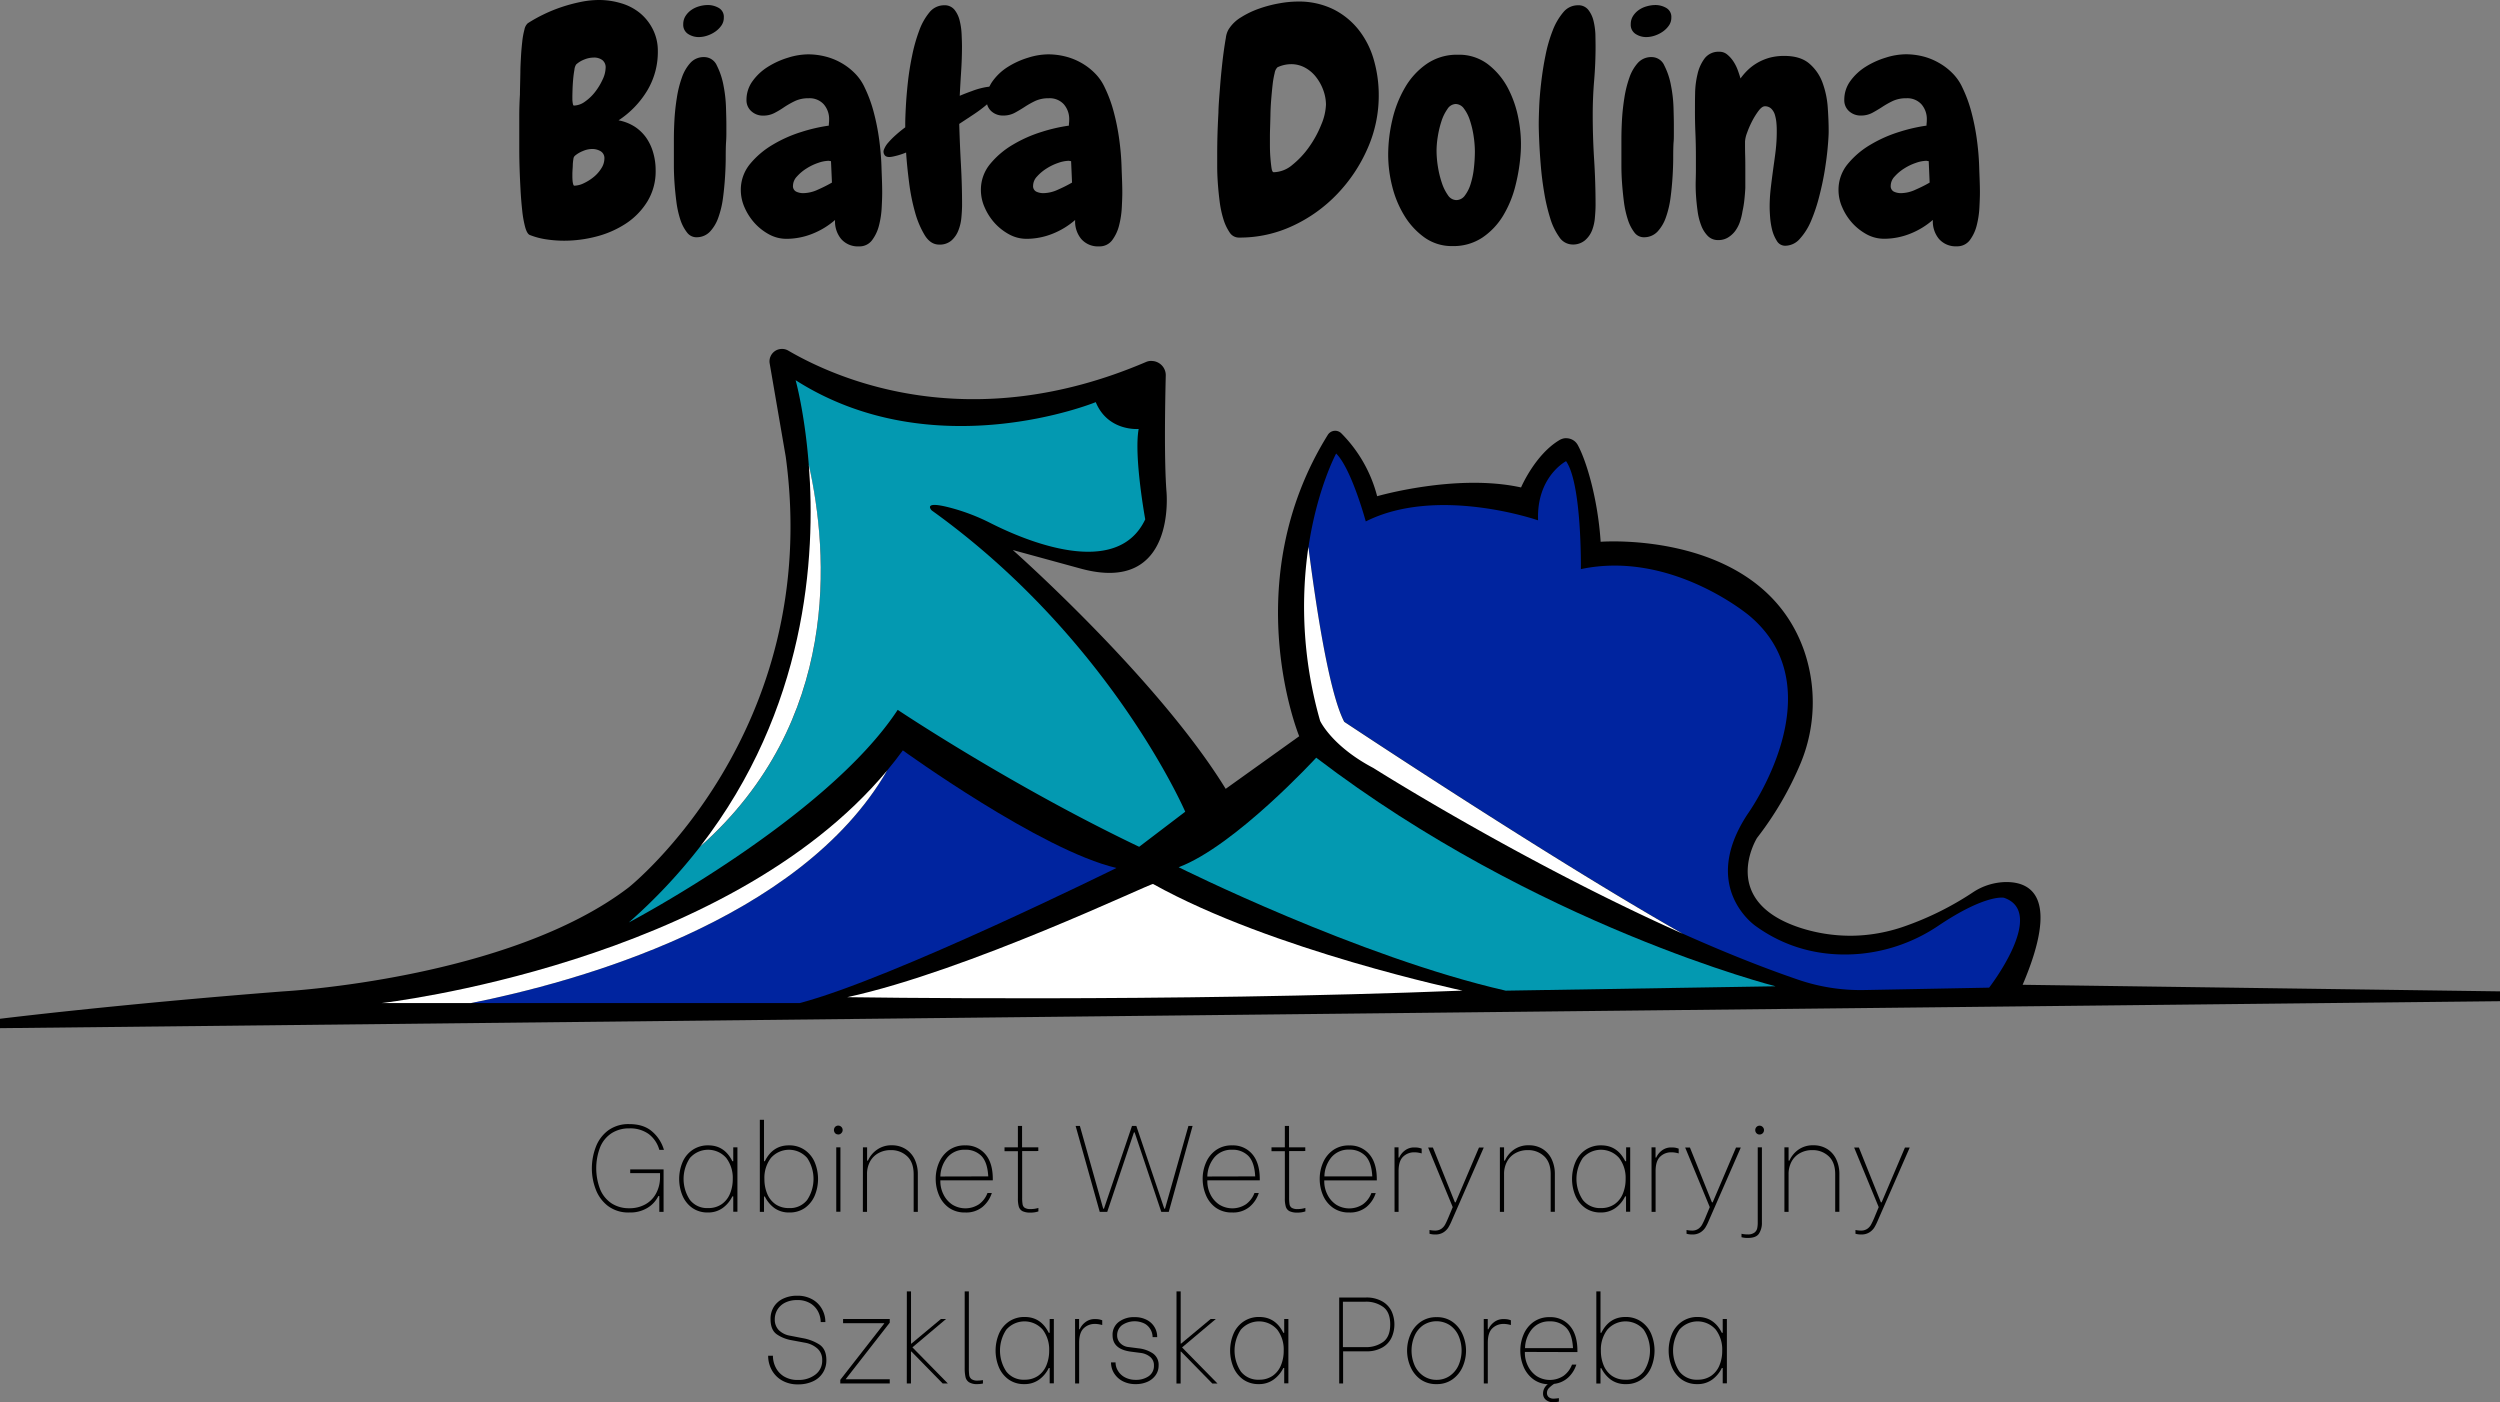 <svg id="Warstwa_1" data-name="Warstwa 1" xmlns="http://www.w3.org/2000/svg" xmlns:xlink="http://www.w3.org/1999/xlink" viewBox="0 0 1048.78 588.23"><rect x="0" y="0" width="1048.78" height="588.23" fill="#808080" stroke="none"/><defs><style>.cls-1{fill:none;}.cls-2{clip-path:url(#clip-path);}.cls-3{fill:#fff;}.cls-4{fill:#0399b1;}.cls-5{fill:#00249f;}</style><clipPath id="clip-path" transform="translate(-0.11 -0.67)"><rect class="cls-1" y="147.04" width="1049" height="285"/></clipPath></defs><g class="cls-2"><path d="M.11,428.06s48.34-6,118.79-11.49c0,0,94.61-5.06,145-43.66,0,0,81.49-64.8,65.84-180.61L323,153.14a5.07,5.07,0,0,1,.34-2.9,5.24,5.24,0,0,1,1.84-2.27,5.12,5.12,0,0,1,2.78-.91,5,5,0,0,1,2.84.7c21.5,12.53,76.72,36.15,150,4.8a6,6,0,0,1,1.44-.43,6.28,6.28,0,0,1,1.5,0,5.39,5.39,0,0,1,1.47.33,6.08,6.08,0,0,1,2.46,1.67,5.64,5.64,0,0,1,.84,1.24,5.86,5.86,0,0,1,.65,2.9c-.31,12.86-.67,35.63.28,48.32,0,0,4.6,43.66-35.91,32.63l-28.55-7.81s60.78,53.76,89.32,100.19l30.84-22.07S518.65,245,557.14,183.11a3.81,3.81,0,0,1,.5-.64,3.43,3.43,0,0,1,.63-.51,3.3,3.3,0,0,1,.73-.36,3.7,3.7,0,0,1,1.61-.2,3.7,3.7,0,0,1,.8.18,3.57,3.57,0,0,1,.74.35,3.36,3.36,0,0,1,.64.5,57.88,57.88,0,0,1,15.05,26.41s33.21-9.65,60.37-3.68c0,0,5.9-13.86,16.2-19.92a5.89,5.89,0,0,1,1-.45,4.83,4.83,0,0,1,1.06-.26,5.79,5.79,0,0,1,1.1,0,5.49,5.49,0,0,1,2.09.57,5.11,5.11,0,0,1,.92.58,5.17,5.17,0,0,1,.79.76,5.54,5.54,0,0,1,.62.9c3.63,6.6,8.43,22.61,9.61,40.61,0,0,67.29-5.29,85.29,45.5a66.61,66.61,0,0,1-1.33,47.26A138.31,138.31,0,0,1,737.2,352.2S720.63,378.74,755.66,390A68.34,68.34,0,0,0,777,393.22a67.33,67.33,0,0,0,10.8-1,70.24,70.24,0,0,0,10.5-2.67A128.18,128.18,0,0,0,827.8,375a25.35,25.35,0,0,1,6.69-3.17,25.64,25.64,0,0,1,7.32-1.13c10.28,0,22.52,6.3,6.82,43.1l200.26,2.76v4.13L.11,432Z" transform="translate(-0.11 -0.67)"/></g><path class="cls-3" d="M355.54,419s135,2.15,258.12-2.76c0,0-79.8-16.85-129.83-44.73C483,371.08,406.18,408,355.54,419Z" transform="translate(-0.11 -0.67)"/><path class="cls-4" d="M494.57,364.48s75.51,37.69,137.2,51.78L745,414.43S644.66,389,552.28,318.53C552.28,318.53,518.2,355.6,494.57,364.48Z" transform="translate(-0.11 -0.67)"/><path class="cls-5" d="M378.86,315.46q-3.14,4.32-6.56,8.41c-36.59,63.47-131.63,89-174.62,97.6H335.59c38.67-10.11,132.89-56.68,132.89-56.68C436.87,357.44,378.86,315.46,378.86,315.46Z" transform="translate(-0.11 -0.67)"/><path class="cls-3" d="M372.3,323.87c-67.73,81.35-212.14,97.6-212.14,97.6h37.52C240.67,412.91,335.71,387.34,372.3,323.87Z" transform="translate(-0.11 -0.67)"/><path class="cls-4" d="M376.71,298.46S424.05,330.17,478,355.91l19.33-14.71S466,268.59,391,214.82c0,0-4.48-4.48,8.34-1a84.78,84.78,0,0,1,16.36,6.32c14.05,7.11,52.86,23.83,64.85-1.6,0,0-4.83-26.42-2.76-37.91,0,0-12.89,1.15-18-11.26,0,0-67.9,27.8-125.91-9.2,0,0,3.85,13.74,5.52,35.52,8.26,37,13.63,107.72-45.58,160.16a230.32,230.32,0,0,1-29.92,31.81S346.79,344,376.71,298.46Z" transform="translate(-0.11 -0.67)"/><path class="cls-3" d="M339.42,195.64c3,38.64-1,102.59-45.58,160.16C353,303.36,347.68,232.64,339.42,195.64Z" transform="translate(-0.11 -0.67)"/><path class="cls-5" d="M840.79,377.29s-7.51-1.69-27.43,11.68a70.44,70.44,0,0,1-32.78,11.82c-12.81,1.17-28.74-.7-43.84-11.56,0,0-23.94-16.08-3.45-47.1,0,0,37.58-52.25.68-83.18,0,0-32.68-27.58-70.66-19.53,0,0,.46-35.85-6.22-45.28,0,0-12.43,6.44-11.74,24.82,0,0-42.13-14.71-72.28.46,0,0-6-22.16-12.43-28.49,0,0-7.93,14.66-11.6,39.17,2.76,22.06,8.37,60.83,15.05,73.37,0,0,86,57.18,142,88.9,16,7.15,32.32,13.79,48.14,19.21A80.57,80.57,0,0,0,782.31,416l52.26-1S859,383.48,840.79,377.29Z" transform="translate(-0.11 -0.67)"/><path class="cls-3" d="M549,230.09a174,174,0,0,0,4.92,73s4.84,10.56,22.33,19.76c0,0,62.32,39.43,129.79,69.54-56-31.72-142-88.9-142-88.9C557.41,290.92,551.8,252.13,549,230.09Z" transform="translate(-0.11 -0.67)"/><path d="M276.08,22.15a31.51,31.51,0,0,1-4.48,16.57,39.07,39.07,0,0,1-12,12.43,19.33,19.33,0,0,1,6.86,2.71,17.9,17.9,0,0,1,4.81,4.69,20.93,20.93,0,0,1,2.89,6.27,26.14,26.14,0,0,1,1,7.29,24.22,24.22,0,0,1-3.5,13.13,29.71,29.71,0,0,1-9,9.23,41.57,41.57,0,0,1-12.31,5.41,53.48,53.48,0,0,1-13.52,1.77,50.9,50.9,0,0,1-7.38-.54,31.05,31.05,0,0,1-7-1.83c-.79-.26-1.45-1.34-2-3.23a44.81,44.81,0,0,1-1.25-6.92c-.3-2.72-.55-5.66-.72-8.83s-.31-6.2-.4-9.1-.13-5.45-.13-7.65V49.65c0-3.12.09-6.23.28-9.31q0-1.19.06-3.69t.12-5.58c0-2.07.13-4.25.25-6.54s.32-4.42.54-6.4a32.83,32.83,0,0,1,.92-5.06,4.76,4.76,0,0,1,1.4-2.65,62,62,0,0,1,6.73-3.75,63.24,63.24,0,0,1,7.64-3.1,68.37,68.37,0,0,1,7.9-2.1,38.14,38.14,0,0,1,7.52-.8,32.29,32.29,0,0,1,9.42,1.38,22.47,22.47,0,0,1,7.91,4.15A21,21,0,0,1,274,13,20,20,0,0,1,276.08,22.15Zm-21.9,7a3.84,3.84,0,0,0-1.37-3.27,5.78,5.78,0,0,0-3.63-1.06,10.71,10.71,0,0,0-3.89.79,10.87,10.87,0,0,0-3.48,2.11,5,5,0,0,0-.73,2.25c-.22,1.22-.41,2.6-.54,4.14s-.21,3-.25,4.36-.06,2.26-.06,2.68V42c0,.39,0,.8.06,1.25a8,8,0,0,0,.19,1.19c.09.34.23.52.39.52a8.16,8.16,0,0,0,4.63-1.65,19.57,19.57,0,0,0,4.27-4.08A26.16,26.16,0,0,0,252.93,34,12.08,12.08,0,0,0,254.18,29.13Zm-.52,38.11a3.35,3.35,0,0,0-1.58-3.15,6.91,6.91,0,0,0-3.56-.94,10,10,0,0,0-3.88.86,11.89,11.89,0,0,0-3.37,2,2.07,2.07,0,0,0-.61,1.33,21.12,21.12,0,0,0-.25,2.29c0,.84-.08,1.63-.12,2.38s-.06,1.26-.06,1.52v1.06q0,.8.06,1.65a8.29,8.29,0,0,0,.25,1.58c.13.49.3.73.48.73a9.54,9.54,0,0,0,4.06-1.06,19.76,19.76,0,0,0,4.17-2.65,14.48,14.48,0,0,0,3.16-3.62A7.61,7.61,0,0,0,253.66,67.24Z" transform="translate(-0.11 -0.67)"/><path d="M303.76,8.05a5.67,5.67,0,0,1-1,3.31,10.2,10.2,0,0,1-2.56,2.56,12.86,12.86,0,0,1-3.44,1.71,11.27,11.27,0,0,1-3.41.59,8.12,8.12,0,0,1-4.61-1.32,4.54,4.54,0,0,1-2-4.08,6.36,6.36,0,0,1,1-3.5,9.08,9.08,0,0,1,2.44-2.5,11.14,11.14,0,0,1,3.29-1.52A13.45,13.45,0,0,1,297,2.78,9.16,9.16,0,0,1,301.64,4,4.27,4.27,0,0,1,303.76,8.05Zm1.07,44.83v3.88c0,1.36-.06,2.66-.15,3.89q-.12,2.24-.12,6c0,2.5-.1,5.21-.28,8.11s-.45,5.85-.85,8.83a39,39,0,0,1-1.92,8.19,16.66,16.66,0,0,1-3.5,6,7.62,7.62,0,0,1-5.45,2.42,4.9,4.9,0,0,1-4.23-2,17.61,17.61,0,0,1-2.84-5.48,41.17,41.17,0,0,1-1.64-7.52c-.35-2.76-.62-5.45-.79-8s-.25-5-.25-7.19V59.13q0-3.89.25-8.37a90.48,90.48,0,0,1,1-9.09,45.17,45.17,0,0,1,2.1-8.43A17.75,17.75,0,0,1,289.78,27a7.5,7.5,0,0,1,5.67-2.38,5.82,5.82,0,0,1,5.4,3.57,30.84,30.84,0,0,1,2.77,8.31A56.62,56.62,0,0,1,304.68,46C304.77,49.08,304.83,51.38,304.83,52.88Z" transform="translate(-0.11 -0.67)"/><path d="M370.2,81.49q0,2.37-.21,6.21a37.42,37.42,0,0,1-1.1,7.43,17.24,17.24,0,0,1-2.9,6.25,6.53,6.53,0,0,1-5.54,2.65,9.25,9.25,0,0,1-7.52-3.17,11.5,11.5,0,0,1-2.5-7.91,33,33,0,0,1-9.56,5.81,29.47,29.47,0,0,1-10.88,2.1A15.24,15.24,0,0,1,322.74,99a23,23,0,0,1-6.06-4.75,24.32,24.32,0,0,1-4.21-6.54,18,18,0,0,1-1.58-7.19,17,17,0,0,1,3.87-11.06,35.89,35.89,0,0,1,9.57-8.11A55.31,55.31,0,0,1,336.39,56a69.85,69.85,0,0,1,11.42-2.63,10.3,10.3,0,0,1,.06-1.18,10.49,10.49,0,0,0,.06-1.19,9.45,9.45,0,0,0-2.25-6.58,8,8,0,0,0-6.31-2.53,13.18,13.18,0,0,0-5.69,1.13,38.26,38.26,0,0,0-4.48,2.52Q327.1,47,325,48.07a10,10,0,0,1-4.75,1.1,7.12,7.12,0,0,1-4.93-1.83,6.1,6.1,0,0,1-2.05-4.75,13.27,13.27,0,0,1,2.57-7.92,22.78,22.78,0,0,1,6.46-6,35,35,0,0,1,8.43-3.81,28.69,28.69,0,0,1,8.38-1.39,29.67,29.67,0,0,1,7.1.87A26.24,26.24,0,0,1,352.93,27a25.8,25.8,0,0,1,5.73,4.35,20.55,20.55,0,0,1,4.17,6,56.44,56.44,0,0,1,3.81,10.35,93,93,0,0,1,2.25,11.21c.53,3.83.87,7.64,1,11.46S370.2,77.88,370.2,81.49Zm-21.08-4.23-.4-9a2.48,2.48,0,0,1-.54-.06,2.25,2.25,0,0,0-.52-.07,14.23,14.23,0,0,0-4.29.86,22.18,22.18,0,0,0-4.94,2.37,18.43,18.43,0,0,0-4,3.36,5.74,5.74,0,0,0-1.65,3.83,2.54,2.54,0,0,0,1.32,2.5,6.86,6.86,0,0,0,3,.65,15,15,0,0,0,6.19-1.5C345.51,79.23,347.45,78.23,349.12,77.26Z" transform="translate(-0.11 -0.67)"/><path d="M418.85,37.84c.36.71.07,1.64-.85,2.77a31.73,31.73,0,0,1-3.82,3.84,55.51,55.51,0,0,1-5.6,4.2c-2.11,1.41-4.14,2.73-6.06,4q.24,8.56.71,16.94c.31,5.58.48,11.23.48,16.94,0,1.58-.1,3.37-.28,5.35a19.3,19.3,0,0,1-1.27,5.46,10.87,10.87,0,0,1-2.89,4.21,7.45,7.45,0,0,1-5.19,1.73q-3.56,0-6-3.88a38.1,38.1,0,0,1-4.1-9.69,83.79,83.79,0,0,1-2.5-12.54q-.87-6.72-1.25-12.52a30,30,0,0,1-5.88,1.77c-1.71.31-2.78,0-3.23-.85a2.34,2.34,0,0,1-.12-2.29,9.27,9.27,0,0,1,1.79-2.84,34.3,34.3,0,0,1,3.08-3.1c1.24-1.11,2.55-2.19,4-3.25V52.74q0-2.51.25-7.25t.85-10.27c.41-3.7,1-7.45,1.8-11.27a68.09,68.09,0,0,1,2.95-10.42A25.61,25.61,0,0,1,390,5.88a7.9,7.9,0,0,1,6.14-3,5.3,5.3,0,0,1,4.42,1.92,11.75,11.75,0,0,1,2.17,4.63,28.5,28.5,0,0,1,.79,5.66c.09,2,.15,3.66.15,5.06,0,3.44-.12,6.87-.34,10.3s-.43,6.9-.6,10.41c1.66-.71,3.38-1.38,5.14-2a31.57,31.57,0,0,1,4.94-1.46,21.11,21.11,0,0,1,3.9-.46A2.21,2.21,0,0,1,418.85,37.84Z" transform="translate(-0.11 -0.67)"/><path d="M470.93,81.49c0,1.58-.08,3.65-.21,6.21a38.18,38.18,0,0,1-1.11,7.43,17.4,17.4,0,0,1-2.89,6.25,6.55,6.55,0,0,1-5.54,2.65,9.27,9.27,0,0,1-7.53-3.17,11.5,11.5,0,0,1-2.5-7.91,32.83,32.83,0,0,1-9.56,5.81,29.46,29.46,0,0,1-10.87,2.1A15.21,15.21,0,0,1,423.47,99a23.09,23.09,0,0,1-6.07-4.75,24,24,0,0,1-4.2-6.54,17.83,17.83,0,0,1-1.59-7.19,16.93,16.93,0,0,1,3.88-11.06,35.69,35.69,0,0,1,9.56-8.11A55.73,55.73,0,0,1,437.11,56a69.85,69.85,0,0,1,11.42-2.63,10.3,10.3,0,0,1,.06-1.18,10.49,10.49,0,0,0,.06-1.19,9.45,9.45,0,0,0-2.25-6.58,8,8,0,0,0-6.31-2.53,13.21,13.21,0,0,0-5.69,1.13,37.33,37.33,0,0,0-4.47,2.52q-2.12,1.38-4.21,2.5a10,10,0,0,1-4.75,1.1A7.13,7.13,0,0,1,416,47.34a6.09,6.09,0,0,1-2-4.75,13.26,13.26,0,0,1,2.56-7.92,22.78,22.78,0,0,1,6.46-6,34.88,34.88,0,0,1,8.44-3.81,28.57,28.57,0,0,1,8.37-1.39,29.75,29.75,0,0,1,7.11.87A26.31,26.31,0,0,1,453.65,27a25.57,25.57,0,0,1,5.73,4.35,20.55,20.55,0,0,1,4.17,6,56.44,56.44,0,0,1,3.81,10.35,93,93,0,0,1,2.25,11.21c.53,3.83.88,7.64,1,11.46S470.93,77.88,470.93,81.49Zm-21.09-4.23-.39-9a2.51,2.51,0,0,1-.55-.06,2.18,2.18,0,0,0-.52-.07,14.23,14.23,0,0,0-4.29.86,22.39,22.39,0,0,0-4.94,2.37,18.67,18.67,0,0,0-4,3.36,5.72,5.72,0,0,0-1.64,3.83,2.55,2.55,0,0,0,1.31,2.5,6.89,6.89,0,0,0,3,.65,15,15,0,0,0,6.19-1.5C446.24,79.23,448.18,78.23,449.84,77.26Z" transform="translate(-0.11 -0.67)"/><path d="M578.51,40.74a54.66,54.66,0,0,1-4.75,22.35A65.32,65.32,0,0,1,561,82.15,61.46,61.46,0,0,1,542.45,95.4a52.21,52.21,0,0,1-22.35,4.94h-.25a4.57,4.57,0,0,1-3.9-2.17,20.48,20.48,0,0,1-2.58-5.47,43.45,43.45,0,0,1-1.59-7.4c-.35-2.72-.61-5.38-.79-8s-.25-4.93-.25-7V65.65q0-4.47.13-8.89c.09-2.95.23-5.91.39-8.9,0-1,.07-2.4.19-4.29s.3-4,.48-6.37.4-4.86.67-7.46.54-5,.85-7.25.61-4.21.92-5.92a9.25,9.25,0,0,1,1.12-3.52,15.54,15.54,0,0,1,5.27-5.13,37.49,37.49,0,0,1,7.71-3.68,52.65,52.65,0,0,1,8.44-2.19,44.86,44.86,0,0,1,7.46-.73,33,33,0,0,1,15.08,3.23,31.55,31.55,0,0,1,10.69,8.71,36.47,36.47,0,0,1,6.33,12.6A53.69,53.69,0,0,1,578.51,40.74Zm-22.14,3.83a17.79,17.79,0,0,0-1.07-5.92,19.85,19.85,0,0,0-3-5.54,14.65,14.65,0,0,0-4.61-4,12.11,12.11,0,0,0-6-1.52,13.74,13.74,0,0,0-5.67,1.31,4.36,4.36,0,0,0-1.18,2.44,36.91,36.91,0,0,0-.86,4.94q-.33,2.9-.6,6.33t-.31,6.52c-.05,2.07-.1,3.9-.15,5.48s-.06,2.64-.06,3.17v3.89c0,1.71.06,3.4.19,5.07s.29,3.12.47,4.35.49,1.83.92,1.83a12.49,12.49,0,0,0,7.83-3.08,36.76,36.76,0,0,0,7.07-7.58,44.45,44.45,0,0,0,5.08-9.36A23.54,23.54,0,0,0,556.37,44.57Z" transform="translate(-0.11 -0.67)"/><path d="M609.49,103.9a19.64,19.64,0,0,1-11.73-3.56,31.1,31.1,0,0,1-8.44-9.1,43.4,43.4,0,0,1-5.15-12.34,54.53,54.53,0,0,1-1.7-13.37,64.3,64.3,0,0,1,1.7-14.42,48.13,48.13,0,0,1,5.28-13.58,30.81,30.81,0,0,1,9.1-10,22.32,22.32,0,0,1,13.19-3.9,20,20,0,0,1,12.58,4,30.56,30.56,0,0,1,8.38,10,45.86,45.86,0,0,1,4.47,13.13,55,55,0,0,1,.92,13.44,76,76,0,0,1-2.17,14.1,45.7,45.7,0,0,1-5.2,12.79,29.4,29.4,0,0,1-8.71,9.23A21.8,21.8,0,0,1,609.49,103.9Zm1.31-59.6a4.3,4.3,0,0,0-3.48,2.12,18.73,18.73,0,0,0-2.52,5.15,41.86,41.86,0,0,0-1.52,6.4,38.39,38.39,0,0,0-.52,5.85,43.76,43.76,0,0,0,.58,6.85,41.5,41.5,0,0,0,1.67,6.8,19.56,19.56,0,0,0,2.56,5.14,4.31,4.31,0,0,0,3.5,2,4.46,4.46,0,0,0,3.63-2,15.44,15.44,0,0,0,2.43-5A34.3,34.3,0,0,0,618.45,71a63.73,63.73,0,0,0,.39-6.79,44.79,44.79,0,0,0-.52-6.4,38.92,38.92,0,0,0-1.52-6.52,16.7,16.7,0,0,0-2.5-5A4.38,4.38,0,0,0,610.8,44.3Z" transform="translate(-0.11 -0.67)"/><path d="M669.47,20.17q0,7.13-.6,14.32t-.59,14.43q0,9.36.59,18.73t.6,18.84c0,1.58-.09,3.37-.27,5.35A19,19,0,0,1,668,97.3a10.61,10.61,0,0,1-3,4.21,7.75,7.75,0,0,1-5.27,1.73,6.73,6.73,0,0,1-5.48-3.11,26.86,26.86,0,0,1-3.81-7.91,79.72,79.72,0,0,1-2.52-10.73q-1-5.94-1.44-11.54c-.31-3.74-.53-7.16-.66-10.28s-.19-5.43-.19-6.93q0-2.51.19-7.25c.13-3.17.42-6.59.85-10.27s1-7.45,1.79-11.27a60.05,60.05,0,0,1,3-10.42,26.34,26.34,0,0,1,4.42-7.65,7.88,7.88,0,0,1,6.14-3,5.25,5.25,0,0,1,4.4,1.92,12.06,12.06,0,0,1,2.19,4.63,29.25,29.25,0,0,1,.79,5.66C669.43,17.09,669.47,18.77,669.47,20.17Z" transform="translate(-0.11 -0.67)"/><path d="M701.25,8.05a5.67,5.67,0,0,1-1,3.31,10.37,10.37,0,0,1-2.56,2.56,13,13,0,0,1-3.44,1.71,11.33,11.33,0,0,1-3.42.59,8.09,8.09,0,0,1-4.6-1.32,4.54,4.54,0,0,1-2-4.08,6.28,6.28,0,0,1,1-3.5,8.94,8.94,0,0,1,2.44-2.5A10.91,10.91,0,0,1,691,3.3a13.39,13.39,0,0,1,3.56-.52A9.09,9.09,0,0,1,699.12,4,4.28,4.28,0,0,1,701.25,8.05Zm1.06,44.83v3.88c0,1.36,0,2.66-.14,3.89q-.13,2.24-.13,6c0,2.5-.09,5.21-.27,8.11s-.45,5.85-.85,8.83A39.66,39.66,0,0,1,699,91.78a16.81,16.81,0,0,1-3.5,6A7.66,7.66,0,0,1,690,100.2a4.9,4.9,0,0,1-4.23-2A17.6,17.6,0,0,1,683,92.76a41.14,41.14,0,0,1-1.65-7.52c-.35-2.76-.61-5.45-.79-8s-.25-5-.25-7.19V59.13q0-3.89.25-8.37c.18-3,.51-6,1-9.09a46.8,46.8,0,0,1,2.1-8.43A17.76,17.76,0,0,1,687.27,27a7.5,7.5,0,0,1,5.67-2.38,5.8,5.8,0,0,1,5.39,3.57,30.16,30.16,0,0,1,2.77,8.31A56.64,56.64,0,0,1,702.17,46Q702.31,50.64,702.31,52.88Z" transform="translate(-0.11 -0.67)"/><path d="M749.1,103.76a4,4,0,0,1-3.56-2,16.12,16.12,0,0,1-2-4.67,32.39,32.39,0,0,1-.85-5.35c-.13-1.81-.19-3.19-.19-4.15a67.85,67.85,0,0,1,.46-7.92c.3-2.63.65-5.27,1-7.89s.76-5.28,1.06-7.92a67.85,67.85,0,0,0,.46-7.92c0-1,0-2.19-.12-3.41a16.83,16.83,0,0,0-.61-3.5,6,6,0,0,0-1.52-2.71,3.68,3.68,0,0,0-2.75-1.06c-.79,0-1.68.64-2.64,1.91a30.66,30.66,0,0,0-2.71,4.36,37.94,37.94,0,0,0-2.11,4.87,12.36,12.36,0,0,0-.85,3.63c0,1.93,0,3.89.06,5.87s.06,4,.06,6v7.65c-.08,1.58-.21,3.21-.39,4.87a40.7,40.7,0,0,1-.79,4.88A26.32,26.32,0,0,1,730,93.82a14.4,14.4,0,0,1-2,3.81,10.79,10.79,0,0,1-3,2.69,7.56,7.56,0,0,1-4.08,1.06,5.9,5.9,0,0,1-4.36-1.71,12.65,12.65,0,0,1-2.77-4.41,26,26,0,0,1-1.52-6.06c-.31-2.24-.53-4.43-.67-6.59s-.16-4.14-.12-5.94.08-3.23.08-4.29V66.2q0-5-.21-9.9t-.18-9.75c0-1.76,0-4,.06-6.73a36.36,36.36,0,0,1,1-8,17.34,17.34,0,0,1,3-6.66,7.34,7.34,0,0,1,6.21-2.78,5,5,0,0,1,3.29,1.19,12.72,12.72,0,0,1,2.58,2.9,17.66,17.66,0,0,1,1.84,3.69c.48,1.32.85,2.46,1.12,3.43a25.89,25.89,0,0,1,3.08-3.56,21.33,21.33,0,0,1,4-3,22.16,22.16,0,0,1,5-2.11,23.31,23.31,0,0,1,6.33-.79q6.72,0,10.48,3.23a19.22,19.22,0,0,1,5.52,8,37.49,37.49,0,0,1,2.19,10.36c.26,3.7.39,7,.39,10q0,2.23-.39,6.64t-1.25,9.78q-.87,5.33-2.32,10.93a70.46,70.46,0,0,1-3.41,10.23,26.1,26.1,0,0,1-4.69,7.5A8.17,8.17,0,0,1,749.1,103.76Z" transform="translate(-0.11 -0.67)"/><path d="M830.71,81.49c0,1.58-.08,3.65-.21,6.21a38.18,38.18,0,0,1-1.11,7.43,17.4,17.4,0,0,1-2.89,6.25A6.55,6.55,0,0,1,821,104a9.29,9.29,0,0,1-7.53-3.17,11.5,11.5,0,0,1-2.5-7.91,32.83,32.83,0,0,1-9.56,5.81,29.46,29.46,0,0,1-10.87,2.1A15.21,15.21,0,0,1,783.25,99a23.25,23.25,0,0,1-6.07-4.75,24,24,0,0,1-4.2-6.54,17.83,17.83,0,0,1-1.59-7.19,16.93,16.93,0,0,1,3.88-11.06,35.69,35.69,0,0,1,9.56-8.11A55.73,55.73,0,0,1,796.89,56a69.85,69.85,0,0,1,11.42-2.63,10.3,10.3,0,0,1,.06-1.18,10.49,10.49,0,0,0,.06-1.19,9.45,9.45,0,0,0-2.25-6.58,8,8,0,0,0-6.31-2.53,13.21,13.21,0,0,0-5.69,1.13,37.33,37.33,0,0,0-4.47,2.52q-2.12,1.38-4.21,2.5a10,10,0,0,1-4.75,1.1,7.13,7.13,0,0,1-4.94-1.83,6.12,6.12,0,0,1-2-4.75,13.26,13.26,0,0,1,2.56-7.92,22.78,22.78,0,0,1,6.46-6,35,35,0,0,1,8.44-3.81,28.57,28.57,0,0,1,8.37-1.39,29.75,29.75,0,0,1,7.11.87A26.31,26.31,0,0,1,813.43,27a25.57,25.57,0,0,1,5.73,4.35,20.55,20.55,0,0,1,4.17,6,56.44,56.44,0,0,1,3.81,10.35,93,93,0,0,1,2.25,11.21c.53,3.83.88,7.64,1,11.46S830.71,77.88,830.71,81.49Zm-21.09-4.23-.39-9a2.51,2.51,0,0,1-.55-.06,2.18,2.18,0,0,0-.52-.07,14.23,14.23,0,0,0-4.29.86,22.39,22.39,0,0,0-4.94,2.37,18.67,18.67,0,0,0-4,3.36,5.72,5.72,0,0,0-1.64,3.83,2.55,2.55,0,0,0,1.31,2.5,6.89,6.89,0,0,0,3,.65,15,15,0,0,0,6.19-1.5C806,79.23,808,78.23,809.62,77.26Z" transform="translate(-0.11 -0.67)"/><path d="M264.13,509.32a14.16,14.16,0,0,1-9-2.75,15.69,15.69,0,0,1-5.12-7,24.57,24.57,0,0,1-1.61-8.81A25.28,25.28,0,0,1,250,482a15.55,15.55,0,0,1,5.1-7,14.36,14.36,0,0,1,9.06-2.75q6,0,9.55,3.12a16.05,16.05,0,0,1,4.93,7.69H276.7a12.41,12.41,0,0,0-4.46-6.66,13.24,13.24,0,0,0-8.11-2.36,13.46,13.46,0,0,0-7.41,2,12.72,12.72,0,0,0-4.79,5.75,24.65,24.65,0,0,0,0,17.94,13.05,13.05,0,0,0,4.81,5.81,13.35,13.35,0,0,0,7.35,2,13.49,13.49,0,0,0,6.69-1.6,11.31,11.31,0,0,0,4.48-4.46A14.2,14.2,0,0,0,277,494.8l0-2H264.49v-1.56h14v17.83H276.7v-6.64h-.42a11.79,11.79,0,0,1-4.44,4.89A13.84,13.84,0,0,1,264.13,509.32Z" transform="translate(-0.11 -0.67)"/><path d="M297.05,509.32a11,11,0,0,1-6.48-1.89,12.09,12.09,0,0,1-4.12-5.11,18.26,18.26,0,0,1,0-14.12,11.78,11.78,0,0,1,4.2-5.13,11.45,11.45,0,0,1,6.61-1.91q6.78,0,10.08,6.64h.38V482h1.75v27h-1.75v-6.43h-.38a13.06,13.06,0,0,1-4,4.83A10.31,10.31,0,0,1,297.05,509.32Zm.15-1.85a9.71,9.71,0,0,0,5.6-1.58,9.94,9.94,0,0,0,3.52-4.38,15.83,15.83,0,0,0,1.19-6.25,13.8,13.8,0,0,0-2.71-8.79,10.15,10.15,0,0,0-15.27,0,15.87,15.87,0,0,0,0,17.56A9.13,9.13,0,0,0,297.2,507.47Z" transform="translate(-0.11 -0.67)"/><path d="M331.25,509.32a10.39,10.39,0,0,1-6.27-1.85,13.25,13.25,0,0,1-4-4.83h-.36v6.43h-1.75V470.43h1.75V487.8h.36q3.3-6.65,10.1-6.64a11.31,11.31,0,0,1,6.58,1.91,11.87,11.87,0,0,1,4.21,5.13,18.26,18.26,0,0,1,0,14.12,12.24,12.24,0,0,1-4.12,5.11A11,11,0,0,1,331.25,509.32Zm-.15-1.85a9.08,9.08,0,0,0,7.65-3.44,15.92,15.92,0,0,0,0-17.56,10.13,10.13,0,0,0-15.25,0,13.74,13.74,0,0,0-2.71,8.79,15.83,15.83,0,0,0,1.19,6.25,10,10,0,0,0,3.5,4.38A9.73,9.73,0,0,0,331.1,507.47Z" transform="translate(-0.11 -0.67)"/><path d="M350.93,482h1.75v27h-1.75Zm.83-5.42a1.69,1.69,0,0,1-1.31-.54,2,2,0,0,1,0-2.62,1.84,1.84,0,0,1,2.62,0,1.81,1.81,0,0,1,.54,1.29,1.77,1.77,0,0,1-.54,1.31A1.75,1.75,0,0,1,351.76,476.61Z" transform="translate(-0.11 -0.67)"/><path d="M362.12,482h1.75v5.56h.35A11.25,11.25,0,0,1,368,483a10.39,10.39,0,0,1,6.31-1.87A10.68,10.68,0,0,1,380,482.7a10.27,10.27,0,0,1,3.82,4.31,14.36,14.36,0,0,1,1.33,6.29v15.77h-1.75V493.3c0-3.36-.92-5.88-2.75-7.58a9.69,9.69,0,0,0-6.88-2.56,10.33,10.33,0,0,0-5.16,1.27,8.82,8.82,0,0,0-3.52,3.54,10.9,10.9,0,0,0-1.25,5.33v15.77h-1.75Z" transform="translate(-0.11 -0.67)"/><path d="M405,509.32a11.36,11.36,0,0,1-6.83-2A12.33,12.33,0,0,1,394,502a17.36,17.36,0,0,1-1.35-6.79,16.9,16.9,0,0,1,1.39-6.81,12.35,12.35,0,0,1,4.17-5.23,11.28,11.28,0,0,1,6.81-2,10.6,10.6,0,0,1,8.42,3.66q3.17,3.66,3.16,10.5v.5h-22v.38a12.2,12.2,0,0,0,1.32,5.56,10.89,10.89,0,0,0,3.66,4.23,10.41,10.41,0,0,0,11.23-.13,10.2,10.2,0,0,0,3.56-4.72h1.82a12.54,12.54,0,0,1-3.92,5.85A10.79,10.79,0,0,1,405,509.32Zm9.69-15.14q-.32-6-2.92-8.63A9.18,9.18,0,0,0,405,483a9.32,9.32,0,0,0-7.39,3.14,13,13,0,0,0-3,8.09Z" transform="translate(-0.11 -0.67)"/><path d="M428.92,483.57V503a16.07,16.07,0,0,0,.19,2.94,2.18,2.18,0,0,0,.91,1.43,4.52,4.52,0,0,0,2.5.52,10.82,10.82,0,0,0,3.21-.48v1.46a10,10,0,0,1-3.31.5,7.42,7.42,0,0,1-3.36-.6,3.24,3.24,0,0,1-1.54-1.88,12.36,12.36,0,0,1-.39-3.5l0-19.77h-5.61V482h5.61v-9h1.75v9h6.81v1.54Z" transform="translate(-0.11 -0.67)"/><path d="M451.34,473h1.79l9.79,34.73h.32L475,473h1.81l11.73,34.73h.31L498.67,473h1.75l-10,36.06h-3.14l-11.17-33.33h-.31l-11.19,33.33h-3.15Z" transform="translate(-0.11 -0.67)"/><path d="M517,509.32a11.39,11.39,0,0,1-6.84-2A12.3,12.3,0,0,1,506,502a17.37,17.37,0,0,1-1.36-6.79,16.74,16.74,0,0,1,1.4-6.81,12.25,12.25,0,0,1,4.16-5.23,11.29,11.29,0,0,1,6.82-2,10.56,10.56,0,0,1,8.41,3.66q3.17,3.66,3.17,10.5v.5h-22v.38a12.32,12.32,0,0,0,1.31,5.56,10.91,10.91,0,0,0,3.67,4.23,10.41,10.41,0,0,0,11.23-.13,10.27,10.27,0,0,0,3.56-4.72h1.81a12.54,12.54,0,0,1-3.92,5.85A10.76,10.76,0,0,1,517,509.32Zm9.68-15.14c-.2-4-1.18-6.89-2.91-8.63A9.2,9.2,0,0,0,517,483a9.35,9.35,0,0,0-7.4,3.14,13,13,0,0,0-3,8.09Z" transform="translate(-0.11 -0.67)"/><path d="M540.91,483.57V503a17,17,0,0,0,.19,2.94,2.23,2.23,0,0,0,.92,1.43,4.5,4.5,0,0,0,2.5.52,10.87,10.87,0,0,0,3.21-.48v1.46a10.07,10.07,0,0,1-3.32.5,7.4,7.4,0,0,1-3.35-.6,3.21,3.21,0,0,1-1.54-1.88,12,12,0,0,1-.4-3.5l0-19.77h-5.6V482h5.6v-9h1.75v9h6.82v1.54Z" transform="translate(-0.11 -0.67)"/><path d="M566.11,509.32a11.36,11.36,0,0,1-6.83-2,12.33,12.33,0,0,1-4.19-5.29,17.54,17.54,0,0,1-1.35-6.79,16.9,16.9,0,0,1,1.39-6.81,12.35,12.35,0,0,1,4.17-5.23,11.28,11.28,0,0,1,6.81-2,10.6,10.6,0,0,1,8.42,3.66q3.16,3.66,3.17,10.5v.5H555.65v.38a12.2,12.2,0,0,0,1.32,5.56,10.89,10.89,0,0,0,3.66,4.23,10.41,10.41,0,0,0,11.23-.13,10.2,10.2,0,0,0,3.56-4.72h1.82a12.54,12.54,0,0,1-3.92,5.85A10.79,10.79,0,0,1,566.11,509.32Zm9.69-15.14q-.31-6-2.92-8.63a9.18,9.18,0,0,0-6.77-2.6,9.32,9.32,0,0,0-7.39,3.14,12.9,12.9,0,0,0-3,8.09Z" transform="translate(-0.11 -0.67)"/><path d="M585.12,482h1.69v4.31h.27a7.56,7.56,0,0,1,2.4-3,6.28,6.28,0,0,1,4-1.27,9.52,9.52,0,0,1,1.64.11,9.28,9.28,0,0,1,1.4.39v2a14.19,14.19,0,0,0-1.59-.35,8.69,8.69,0,0,0-1.5-.11,6.54,6.54,0,0,0-4.7,1.84q-1.9,1.81-1.9,6.08v17.06h-1.69Z" transform="translate(-0.11 -0.67)"/><path d="M609.17,512.68a22.33,22.33,0,0,1-1.5,3,6.58,6.58,0,0,1-2.06,2,6.11,6.11,0,0,1-3.4.87,7.93,7.93,0,0,1-2.41-.31v-1.58a10.79,10.79,0,0,0,2.22.25,4.56,4.56,0,0,0,2.69-.71,5.19,5.19,0,0,0,1.63-1.79c.41-.74.94-1.9,1.6-3.48l1.61-3.86-10.32-25h2l9.23,23h.31l9.8-23h2Z" transform="translate(-0.11 -0.67)"/><path d="M629.33,482h1.75v5.56h.35a11.25,11.25,0,0,1,3.73-4.56,10.39,10.39,0,0,1,6.31-1.87,10.66,10.66,0,0,1,5.77,1.54,10.14,10.14,0,0,1,3.82,4.31,14.36,14.36,0,0,1,1.33,6.29v15.77h-1.75V493.3c0-3.36-.92-5.88-2.75-7.58a9.67,9.67,0,0,0-6.87-2.56,10.34,10.34,0,0,0-5.17,1.27,8.82,8.82,0,0,0-3.52,3.54,10.9,10.9,0,0,0-1.25,5.33v15.77h-1.75Z" transform="translate(-0.11 -0.67)"/><path d="M671.62,509.32a11,11,0,0,1-6.48-1.89,12.09,12.09,0,0,1-4.12-5.11,18.26,18.26,0,0,1,0-14.12,11.78,11.78,0,0,1,4.2-5.13,11.45,11.45,0,0,1,6.61-1.91q6.78,0,10.08,6.64h.38V482H684v27h-1.75v-6.43h-.38a13.06,13.06,0,0,1-4,4.83A10.31,10.31,0,0,1,671.62,509.32Zm.15-1.85a9.71,9.71,0,0,0,5.6-1.58,9.94,9.94,0,0,0,3.52-4.38,15.83,15.83,0,0,0,1.19-6.25,13.8,13.8,0,0,0-2.71-8.79,10.15,10.15,0,0,0-15.27,0,15.87,15.87,0,0,0,0,17.56A9.13,9.13,0,0,0,671.77,507.47Z" transform="translate(-0.11 -0.67)"/><path d="M692.94,482h1.69v4.31h.27a7.56,7.56,0,0,1,2.4-3,6.28,6.28,0,0,1,4-1.27,9.44,9.44,0,0,1,1.64.11,9.28,9.28,0,0,1,1.4.39v2a14.1,14.1,0,0,0-1.58-.35,8.86,8.86,0,0,0-1.5-.11,6.54,6.54,0,0,0-4.71,1.84q-1.9,1.81-1.9,6.08v17.06h-1.69Z" transform="translate(-0.11 -0.67)"/><path d="M717,512.68a20.14,20.14,0,0,1-1.5,3,6.58,6.58,0,0,1-2.06,2,6.11,6.11,0,0,1-3.4.87,8,8,0,0,1-2.41-.31v-1.58a10.81,10.81,0,0,0,2.23.25,4.55,4.55,0,0,0,2.68-.71,5.19,5.19,0,0,0,1.63-1.79,33.51,33.51,0,0,0,1.6-3.48l1.61-3.86-10.32-25h2l9.23,23h.32l9.79-23h2Z" transform="translate(-0.11 -0.67)"/><path d="M738.27,476.61a1.69,1.69,0,0,1-1.29-.54,1.91,1.91,0,0,1,0-2.62,1.73,1.73,0,0,1,1.29-.54,1.75,1.75,0,0,1,1.32.56,1.81,1.81,0,0,1,.54,1.29,1.84,1.84,0,0,1-1.86,1.85ZM733.38,520a9.18,9.18,0,0,1-2.69-.31v-1.44a11.18,11.18,0,0,0,2.54.27,4.53,4.53,0,0,0,2.88-.75,3.12,3.12,0,0,0,1.16-1.77,11,11,0,0,0,.23-2.48V482h1.75l0,31.48a8.18,8.18,0,0,1-1.23,4.71Q736.83,520,733.38,520Z" transform="translate(-0.11 -0.67)"/><path d="M748.69,482h1.75v5.56h.35a11.33,11.33,0,0,1,3.73-4.56,10.42,10.42,0,0,1,6.32-1.87,10.71,10.71,0,0,1,5.77,1.54,10.18,10.18,0,0,1,3.81,4.31,14.36,14.36,0,0,1,1.33,6.29v15.77H770V493.3c0-3.36-.91-5.88-2.75-7.58a9.67,9.67,0,0,0-6.87-2.56,10.34,10.34,0,0,0-5.17,1.27,8.82,8.82,0,0,0-3.52,3.54,11,11,0,0,0-1.25,5.33v15.77h-1.75Z" transform="translate(-0.11 -0.67)"/><path d="M787.88,512.68a22.33,22.33,0,0,1-1.5,3,6.68,6.68,0,0,1-2.06,2,6.15,6.15,0,0,1-3.4.87,8,8,0,0,1-2.42-.31v-1.58a10.89,10.89,0,0,0,2.23.25,4.59,4.59,0,0,0,2.69-.71,5.07,5.07,0,0,0,1.62-1.79,35.32,35.32,0,0,0,1.61-3.48l1.6-3.86-10.31-25h2l9.23,23h.31l9.79-23h2Z" transform="translate(-0.11 -0.67)"/><path d="M334.88,581.43a12.92,12.92,0,0,1-6.89-1.75,11.27,11.27,0,0,1-4.23-4.48,12.32,12.32,0,0,1-1.4-5.67v-.1h2v.16a10.87,10.87,0,0,0,1.06,4.52,9.36,9.36,0,0,0,3.42,3.9,10.87,10.87,0,0,0,6.08,1.56,11.43,11.43,0,0,0,7.21-2.21,7.22,7.22,0,0,0,2.9-6.08,6.24,6.24,0,0,0-2-4.87,10.43,10.43,0,0,0-5.13-2.44l-6.08-1.13a15.41,15.41,0,0,1-5.69-2.31c-1.85-1.21-2.77-3.37-2.77-6.5a9.49,9.49,0,0,1,1.36-5.1,9.2,9.2,0,0,1,3.89-3.44,13.24,13.24,0,0,1,5.9-1.25,12.55,12.55,0,0,1,6.5,1.6,10.41,10.41,0,0,1,4,4.11,11,11,0,0,1,1.35,5.27v.08h-1.95v-.08a9.92,9.92,0,0,0-.94-4,8.64,8.64,0,0,0-3.17-3.63,10.19,10.19,0,0,0-5.83-1.52,11,11,0,0,0-5,1.08,8,8,0,0,0-3.23,2.94,7.82,7.82,0,0,0-1.1,4.09,6.29,6.29,0,0,0,1.64,4.45,8.74,8.74,0,0,0,4.86,2.4l5.14,1a19.17,19.17,0,0,1,7,2.64c2,1.3,3,3.48,3,6.57a9.5,9.5,0,0,1-5.62,8.91A14.32,14.32,0,0,1,334.88,581.43Z" transform="translate(-0.11 -0.67)"/><path d="M352.62,579.53l18.44-23.64v-.11H353.79V554h19.58v1.54l-18.44,23.65v.1h18.44v1.75H352.62Z" transform="translate(-0.11 -0.67)"/><path d="M380.54,542.43h1.75v21.89h.19L394.85,554H397l-14.12,11.9,14.85,15.14h-2.17l-13.1-13.39h-.19v13.39h-1.75Z" transform="translate(-0.11 -0.67)"/><path d="M410.1,581.32a6.2,6.2,0,0,1-3.48-.79,3.52,3.52,0,0,1-1.48-2.21,17.35,17.35,0,0,1-.33-3.79l0-32.1h1.75v32.1a21.77,21.77,0,0,0,.16,3.11,2.6,2.6,0,0,0,1,1.62,4.22,4.22,0,0,0,2.48.58,14.74,14.74,0,0,0,2.27-.2v1.43A10.7,10.7,0,0,1,410.1,581.32Z" transform="translate(-0.11 -0.67)"/><path d="M429.79,581.32a11,11,0,0,1-6.48-1.89,12.09,12.09,0,0,1-4.12-5.11,18.26,18.26,0,0,1,0-14.12,11.78,11.78,0,0,1,4.2-5.13,11.45,11.45,0,0,1,6.61-1.91q6.78,0,10.08,6.64h.38V554h1.75v27h-1.75v-6.43h-.38a13.06,13.06,0,0,1-4,4.83A10.31,10.31,0,0,1,429.79,581.32Zm.15-1.85a9.71,9.71,0,0,0,5.6-1.58,9.94,9.94,0,0,0,3.52-4.38,15.83,15.83,0,0,0,1.19-6.25,13.8,13.8,0,0,0-2.71-8.79,10.15,10.15,0,0,0-15.27,0,15.87,15.87,0,0,0,0,17.56A9.12,9.12,0,0,0,429.94,579.47Z" transform="translate(-0.11 -0.67)"/><path d="M451.11,554h1.69v4.31h.27a7.56,7.56,0,0,1,2.4-3,6.28,6.28,0,0,1,4-1.27,9.52,9.52,0,0,1,1.64.11,9.28,9.28,0,0,1,1.4.39v2a13.72,13.72,0,0,0-1.59-.35,8.69,8.69,0,0,0-1.5-.11,6.54,6.54,0,0,0-4.7,1.84q-1.9,1.82-1.9,6.08v17.06h-1.69Z" transform="translate(-0.11 -0.67)"/><path d="M476.52,581.32a11.34,11.34,0,0,1-5.5-1.27,9.35,9.35,0,0,1-3.59-3.37,8.44,8.44,0,0,1-1.23-4.32v-.14h1.9v.1a6.67,6.67,0,0,0,1,3.4,7.36,7.36,0,0,0,2.87,2.73,9.51,9.51,0,0,0,4.69,1.08A9.11,9.11,0,0,0,482,578a5.18,5.18,0,0,0,2.2-4.48,4.48,4.48,0,0,0-1.62-3.65,7.84,7.84,0,0,0-4-1.64l-4-.52q-7.74-1-7.73-6.9a6.66,6.66,0,0,1,2.6-5.58,10.44,10.44,0,0,1,6.63-2,10.68,10.68,0,0,1,5.06,1.12,8.05,8.05,0,0,1,3.27,3,7.75,7.75,0,0,1,1.15,4.09v.16h-1.92v-.1a6.6,6.6,0,0,0-3.14-5.44,9.37,9.37,0,0,0-9.73.56,5.25,5.25,0,0,0-2,4.21,4.58,4.58,0,0,0,1.33,3.33,5.53,5.53,0,0,0,3.4,1.61l4.37.56a13.28,13.28,0,0,1,5.92,2.13,5.76,5.76,0,0,1,2.37,5.08,6.8,6.8,0,0,1-1.27,4.06,8.27,8.27,0,0,1-3.46,2.77A11.77,11.77,0,0,1,476.52,581.32Z" transform="translate(-0.11 -0.67)"/><path d="M493.67,542.43h1.75v21.89h.19L508,554h2.17L496,565.93l14.86,15.14h-2.17l-13.1-13.39h-.19v13.39h-1.75Z" transform="translate(-0.11 -0.67)"/><path d="M528.18,581.32a11.06,11.06,0,0,1-6.48-1.89,12.16,12.16,0,0,1-4.12-5.11,18.26,18.26,0,0,1,0-14.12,11.73,11.73,0,0,1,4.21-5.13,11.42,11.42,0,0,1,6.6-1.91q6.79,0,10.09,6.64h.37V554h1.75v27h-1.75v-6.43h-.37a13.08,13.08,0,0,1-4.05,4.83A10.29,10.29,0,0,1,528.18,581.32Zm.15-1.85a9.71,9.71,0,0,0,5.6-1.58,9.87,9.87,0,0,0,3.52-4.38,15.65,15.65,0,0,0,1.19-6.25,13.74,13.74,0,0,0-2.71-8.79,10.15,10.15,0,0,0-15.27,0,15.92,15.92,0,0,0,0,17.56A9.14,9.14,0,0,0,528.33,579.47Z" transform="translate(-0.11 -0.67)"/><path d="M573,545a13.12,13.12,0,0,1,7.17,1.73A9.47,9.47,0,0,1,584,551a13.45,13.45,0,0,1,0,10.56,9.37,9.37,0,0,1-3.75,4.27,13,13,0,0,1-7.17,1.73h-9.52v13.5h-1.64V545Zm0,20.81a12.15,12.15,0,0,0,7.32-2.16c2-1.45,3-3.9,3-7.38s-1-5.91-3-7.35a12.09,12.09,0,0,0-7.32-2.17h-9.52v19.06Z" transform="translate(-0.11 -0.67)"/><path d="M602.77,581.32a11.22,11.22,0,0,1-6.77-2,12.69,12.69,0,0,1-4.18-5.29,16.85,16.85,0,0,1,0-13.54,12.27,12.27,0,0,1,4.23-5.25,11.17,11.17,0,0,1,6.72-2,11,11,0,0,1,6.73,2,12.63,12.63,0,0,1,4.21,5.27,16.85,16.85,0,0,1,0,13.54,12.71,12.71,0,0,1-4.23,5.25A11.12,11.12,0,0,1,602.77,581.32Zm0-1.79a9.55,9.55,0,0,0,5.48-1.62,10.72,10.72,0,0,0,3.71-4.44,15.56,15.56,0,0,0,0-12.5,10.48,10.48,0,0,0-3.71-4.42,10.23,10.23,0,0,0-11,0,10.51,10.51,0,0,0-3.68,4.44,15.67,15.67,0,0,0,0,12.5,10.52,10.52,0,0,0,3.68,4.4A9.67,9.67,0,0,0,602.77,579.53Z" transform="translate(-0.11 -0.67)"/><path d="M622.56,554h1.68v4.31h.27a7.74,7.74,0,0,1,2.4-3,6.3,6.3,0,0,1,4-1.27,9.65,9.65,0,0,1,1.65.11,9.53,9.53,0,0,1,1.39.39v2a13.63,13.63,0,0,0-1.58-.35,8.69,8.69,0,0,0-1.5-.11,6.56,6.56,0,0,0-4.71,1.84q-1.9,1.82-1.9,6.08v17.06h-1.68Z" transform="translate(-0.11 -0.67)"/><path d="M639.81,567.82v.38a12.2,12.2,0,0,0,1.32,5.56,10.89,10.89,0,0,0,3.66,4.23,10.41,10.41,0,0,0,11.23-.13,10.2,10.2,0,0,0,3.56-4.72h1.82a12.55,12.55,0,0,1-3.34,5.35,10.39,10.39,0,0,1-6,2.73,13.46,13.46,0,0,0-2.18,1.79,2.9,2.9,0,0,0-.8,2.08,2.22,2.22,0,0,0,.69,1.65,3.12,3.12,0,0,0,2.19.67,15.86,15.86,0,0,0,2.12-.21v1.46a11.19,11.19,0,0,1-2.31.25,4.55,4.55,0,0,1-3.14-1,3.32,3.32,0,0,1-1.19-2.66,4.83,4.83,0,0,1,2-3.88,10.88,10.88,0,0,1-6.36-2.29,12.68,12.68,0,0,1-3.89-5.23,17.4,17.4,0,0,1,.1-13.39,12.35,12.35,0,0,1,4.17-5.23,11.28,11.28,0,0,1,6.81-2,10.6,10.6,0,0,1,8.42,3.66q3.16,3.66,3.17,10.5v.5ZM650.27,555a9.32,9.32,0,0,0-7.39,3.14,12.9,12.9,0,0,0-3,8.09H660q-.32-6-2.92-8.63A9.18,9.18,0,0,0,650.27,555Z" transform="translate(-0.11 -0.67)"/><path d="M682.16,581.32a10.35,10.35,0,0,1-6.27-1.85,13.28,13.28,0,0,1-4-4.83h-.35v6.43h-1.75V542.43h1.75V559.8h.35q3.31-6.64,10.11-6.64a11.33,11.33,0,0,1,6.58,1.91,11.87,11.87,0,0,1,4.21,5.13,18.26,18.26,0,0,1,0,14.12,12.18,12.18,0,0,1-4.13,5.11A10.92,10.92,0,0,1,682.16,581.32Zm-.15-1.85a9.09,9.09,0,0,0,7.65-3.44,15.92,15.92,0,0,0,0-17.56,10.13,10.13,0,0,0-15.25,0,13.74,13.74,0,0,0-2.71,8.79,15.65,15.65,0,0,0,1.19,6.25,9.9,9.9,0,0,0,3.5,4.38A9.73,9.73,0,0,0,682,579.47Z" transform="translate(-0.11 -0.67)"/><path d="M712.15,581.32a11,11,0,0,1-6.48-1.89,12.11,12.11,0,0,1-4.13-5.11,18.38,18.38,0,0,1,0-14.12,11.8,11.8,0,0,1,4.21-5.13,11.42,11.42,0,0,1,6.6-1.91q6.79,0,10.09,6.64h.37V554h1.75v27h-1.75v-6.43h-.37a13.15,13.15,0,0,1-4,4.83A10.31,10.31,0,0,1,712.15,581.32Zm.14-1.85a9.77,9.77,0,0,0,5.61-1.58,9.94,9.94,0,0,0,3.52-4.38,15.83,15.83,0,0,0,1.18-6.25,13.8,13.8,0,0,0-2.7-8.79,10.15,10.15,0,0,0-15.27,0,15.87,15.87,0,0,0,0,17.56A9.11,9.11,0,0,0,712.29,579.47Z" transform="translate(-0.11 -0.67)"/></svg>